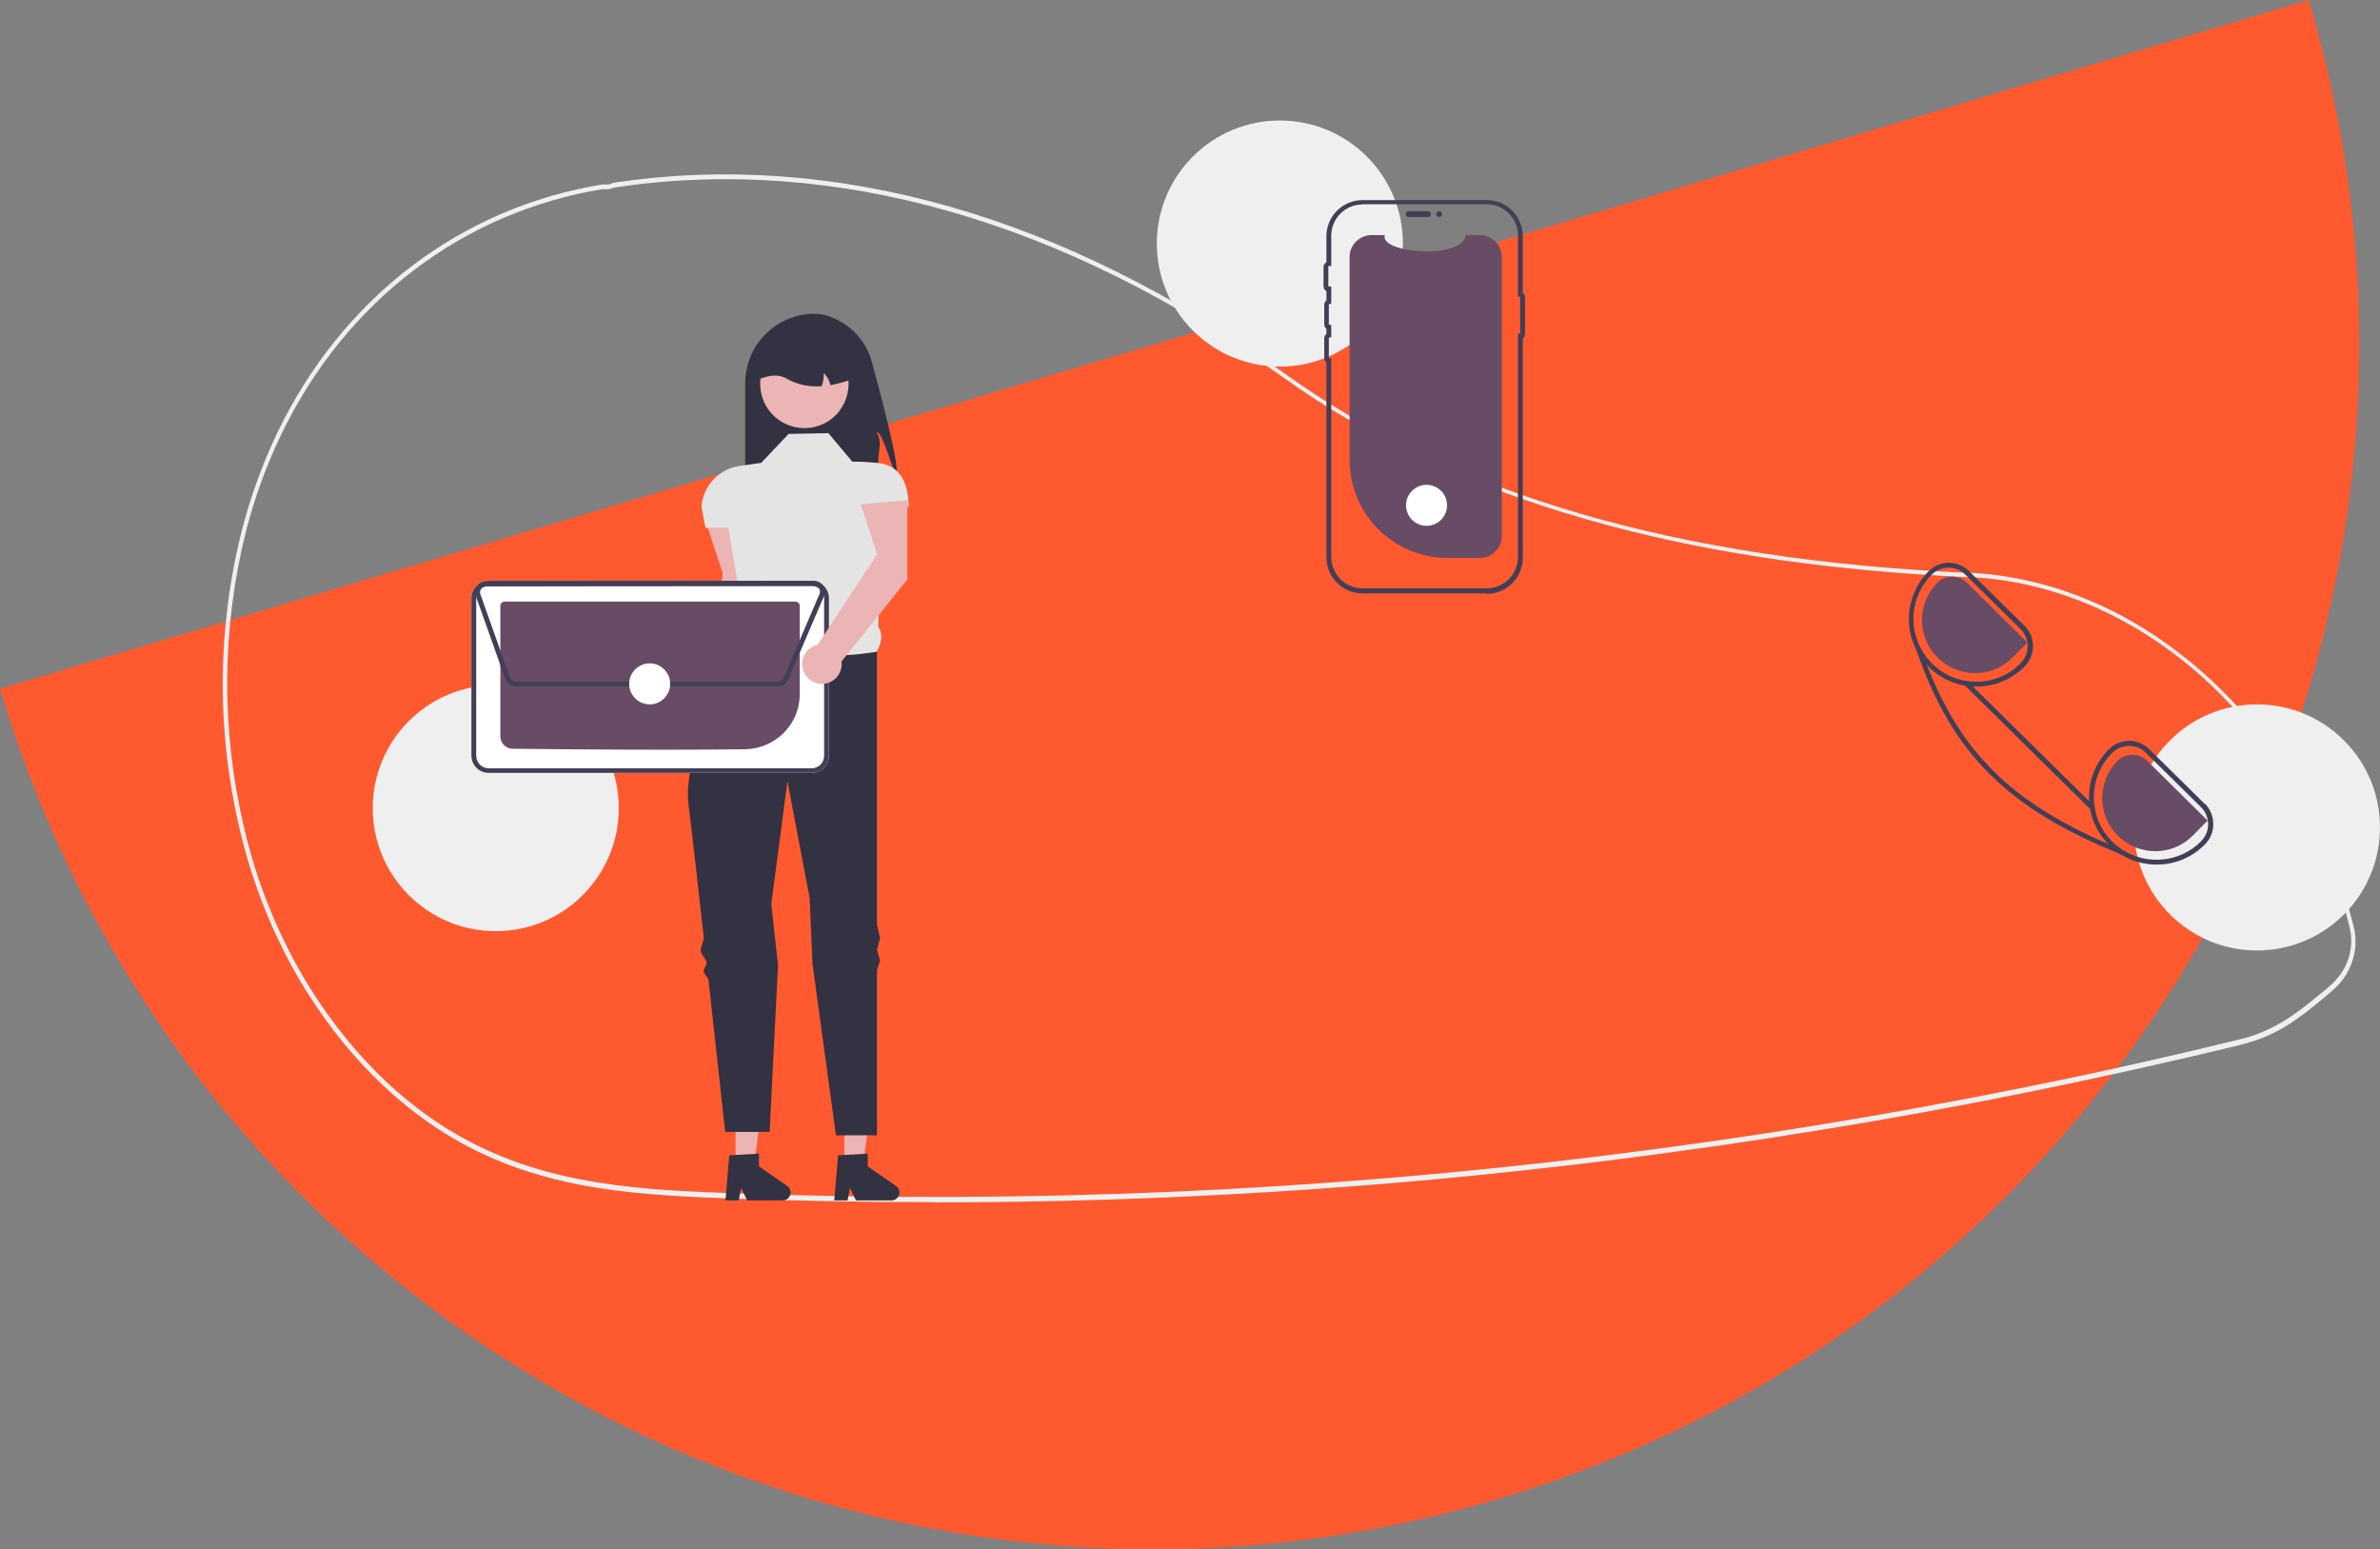 <?xml version="1.0" encoding="UTF-8"?>
<svg id="Calque_2" data-name="Calque 2" xmlns="http://www.w3.org/2000/svg" viewBox="0 0 986.49 642.16">
  <rect x="0" y="0" width="986.49" height="642.16" fill="#808080" stroke="none"/>
  <defs>
    <style>
      .cls-1 {
        fill: #fff;
      }

      .cls-2 {
        fill: #323242;
      }

      .cls-3 {
        fill: #413f56;
      }

      .cls-4 {
        fill: #efefef;
      }

      .cls-5 {
        fill: #ecb4b4;
      }

      .cls-6 {
        fill: #e4e4e4;
      }

      .cls-7 {
        fill: #684c66;
      }

      .cls-8 {
        fill: #ff5930;
      }
    </style>
  </defs>
  <g id="Graphic_Elements" data-name="Graphic Elements">
    <g>
      <path class="cls-8" d="M621.19,621.19C885.44,542.36,1035.75,264.24,956.92,0L0,285.47c78.83,264.24,356.95,414.55,621.19,335.72Z"/>
      <g>
        <path class="cls-4" d="M386.79,498.24c-27,0-53.9-.5-80.8-1.4-38.4-1.4-78.2-2.8-115.1-23.3-25.8-14.3-48.7-37.3-66.2-66.5-11.7-19.8-20.2-41.2-25.4-63.6-9.6-40.7-9.3-83.2,1-123.8,3.6-13.9,8.5-27.4,14.7-40.4,26.9-55.8,76-93.3,134.8-102.8h2.6c.9-.4,1.8-.7,2.7-.8,90.6-13.5,186.4,13.8,277,78.9,70,50.4,162.9,77.5,283.8,82.9h1.7c33.7,2,66.2,15.9,94.2,40.2,27.6,24,48.3,56,59.9,92.6,1.4,4.5,2.7,9.1,3.9,13.8,2.2,8.9-.5,18.2-6.9,24.7h0l-.3.3c-.7.7-1.5,1.4-2.3,2.1l-.9.8c-7.7,6.4-13.8,11.4-21.1,15.3-4.9,2.6-10.1,4.5-15.4,5.8-29.5,7.2-59.4,13.8-88.9,19.8-57.4,11.6-116.3,21.1-175.1,28.4-92.1,11.4-184.9,17.1-277.7,17.1l-.2-.1ZM250.59,78.34h-.5c-58.2,9.4-106.9,46.5-133.5,101.7-6.2,12.8-11,26.2-14.6,40-10.1,40.2-10.4,82.3-.9,122.7,5.1,22.2,13.6,43.4,25.1,63,17.3,28.9,39.9,51.7,65.5,65.8,36.6,20.3,76.2,21.7,114.4,23.1,119.7,4.3,239.5-.9,358.3-15.6,58.7-7.2,117.6-16.8,174.9-28.4,29.5-5.9,59.4-12.6,88.9-19.8,5.2-1.2,10.3-3.2,15-5.7,7.2-3.8,13.2-8.8,20.9-15.1l.9-.8c.7-.6,1.3-1.1,2-1.8l.2-.2c6.3-6.3,8.7-14.7,6.7-22.9h0c-1.1-4.6-2.4-9.2-3.8-13.7-23.7-74.7-85-127.6-152.5-131.4h-1.7c-55.2-2.6-103.6-9.4-147.8-21.1-52.7-13.9-98.8-34.8-136.9-62.2-90.3-64.6-185.7-91.8-275.9-78.3-.8.1-1.7.4-2.5.6l-.6.2h-1.7l.1-.1Z"/>
        <path class="cls-2" d="M371.59,196.04c-2.5-2.4-5.1-15.8-8.2-17.1,2.4,5.3.7,6.7.6,12.4,0,3.3-.4,6.6-1.1,9.7h-54v-42.2c0-15.9,12.9-28.8,28.8-28.8h0c1.4,0,2.9.2,4.3.6,9.5,2.6,16.8,9.9,19.4,19.4,4.1,15.1,10.7,40.1,10.3,45.9l-.1.1Z"/>
        <path class="cls-5" d="M311.99,247.84v-32.9l-19.3,1.7,6.8,20.7-3.2,52.1c-4.4,1-7.2,5.4-6.2,9.8s5.4,7.2,9.8,6.2c4.1-.9,6.9-4.9,6.3-9.1l5.8-48.6v.1Z"/>
        <polygon class="cls-5" points="349.99 482.74 357.79 482.74 361.59 452.64 349.99 452.64 349.99 482.74"/>
        <path class="cls-2" d="M347.39,478.84l12.3-.7v5.3l11.7,8.1c1.5,1,1.9,3.1.8,4.6-.6.9-1.6,1.4-2.7,1.4h-14.7l-2.5-5.2-1,5.2h-5.5l1.6-18.7h0Z"/>
        <polygon class="cls-5" points="304.89 482.74 312.69 482.74 316.39 452.64 304.89 452.64 304.89 482.74"/>
        <path class="cls-2" d="M302.29,478.84l12.3-.7v5.3l11.7,8.1c1.5,1,1.9,3.1.8,4.6-.6.9-1.6,1.4-2.7,1.4h-14.7l-2.5-5.2-1,5.2h-5.5l1.6-18.7h0Z"/>
        <path class="cls-6" d="M343.09,179.54l-16.2.3-11.4,12-9.1,1.3c-8.5,1.3-15,8.3-15.6,16.9h0l1.6,8.7h9.5l5.5,32.3c-2.1,5.5-2.3,9.8,2.1,11.4l13.6,25.7,40.3-18.1c2-3.5,2.7-7,.6-10.5l2.9-49.5h9.7c0-9.2-3.1-17-12.3-18.1-3.7-.4-7.3-.6-11-.6l-10.1-12-.1.2Z"/>
        <path class="cls-2" d="M363.39,270.14s-39.3,7-53.9-7.6c0,0-1.5,2.5-3.7,6.7-.6,1.2-1.9,2-2.6,3.5-.7,1.3-2.4,2.9-3.2,4.4-.6,1.2.4,2.8-.3,4.1-7.5,15.7-16.2,37.8-14.3,52.3,1.2,9.4,3.7,31.3,6.3,54.8.2,1.8-1.5,4.2-1.2,6,.2,1.7,2.3,3,2.4,4.7.1,1.2-1.3,2.3-1.2,3.5.1,1.3,1.9,2.5,2,3.8,3.6,32.5,6.9,62.8,6.9,62.8h18.4l3.5-69.2-2.8-25.2,6.7-51,9.2,48.5,1.2,27.3,9.7,71h17v-68.7l1.3-3.6-1.3-4.6,1.3-4.9-1.3-5.4v-113.2h-.1Z"/>
        <path class="cls-5" d="M348.09,170.14c-6.1,8.1-17.6,9.7-25.7,3.6-8.1-6.1-9.7-17.6-3.6-25.7s17.6-9.7,25.7-3.6c3.4,2.6,5.8,6.2,6.8,10.3,0,.2,0,.4.1.7,1,5.1-.2,10.5-3.3,14.6v.1Z"/>
        <path class="cls-2" d="M344.19,159.64c-.4-2-1.4-3.7-2.8-5.1.1,1.9-.1,3.7-.8,5.5-4.8.4-9.7-.5-14-2.8-3.2-2.2-7.3-2-12.1,0,0-9.8,7.9-17.8,17.7-17.8h3.2c9.8,0,17.8,7.9,17.8,17.8-2.9,1-5.9,1.8-9,2.4h0Z"/>
        <circle class="cls-4" cx="205.49" cy="334.94" r="51"/>
        <circle class="cls-4" cx="530.49" cy="100.94" r="51"/>
        <circle class="cls-4" cx="935.49" cy="342.94" r="51"/>
        <path class="cls-7" d="M622.49,106.54v115.6c0,5-4,9.1-9,9.1h-13.5c-22.4,0-40.6-18.2-40.6-40.6h0v-84.1c0-5,4.1-9.1,9.1-9.1h5.5c-2.5,7.4,31.8,10.5,33.6,0h5.8c5,0,9.1,4.1,9.1,9.1h0Z"/>
        <path class="cls-3" d="M582.59,88.74c0-.7.5-1.2,1.2-1.2h8.1c.7,0,1.2.5,1.2,1.2s-.5,1.2-1.2,1.2h-8.1c-.7,0-1.2-.5-1.2-1.2Z"/>
        <path class="cls-3" d="M616.19,245.94h-51.4c-8.3,0-15-6.7-15-15v-80.8c-.6-.4-.9-1.1-.9-1.8v-8.1c0-.7.3-1.4.9-1.8v-2.2c-.6-.4-.9-1.1-.9-1.8v-8.1c0-.7.3-1.4.9-1.8v-3.9c-.7-.4-1.2-1.1-1.2-1.9v-8.1c0-.8.4-1.5,1.2-1.9v-10.8c0-8.3,6.7-15,15-15h51.4c8.3,0,15,6.7,15,15v23.6c.6.3.9.9.9,1.6v15.5c0,.6-.3,1.3-.9,1.6v90.9c0,8.3-6.7,15-15,15v-.2ZM564.79,84.74c-7.2,0-13,5.8-13,13v12.5h-1c-.1,0-.2.1-.2.2v8.1c0,.1,0,.2.2.2h1v7.1l-.8.2s-.1,0-.2.2v8.1s0,.2.2.2l.8.2v5l-.8.2s-.1,0-.2.2v8.1s0,.2.2.2l.8.2v82.2c0,7.2,5.8,13,13,13h51.4c7.2,0,13-5.8,13-13v-92.6h.9v-15.3h-.9v-25.3c0-7.2-5.8-13-13-13h-51.4v.1Z"/>
        <circle class="cls-3" cx="596.49" cy="88.74" r="1.2"/>
        <path class="cls-1" d="M336.39,320.34h-133.8c-4,0-7.2-3.2-7.2-7.2v-65.2c0-4,3.2-7.2,7.2-7.2h133.8c4,0,7.2,3.2,7.2,7.2v65.2c0,4-3.2,7.2-7.2,7.2Z"/>
        <path class="cls-3" d="M336.39,320.34h-133.8c-4,0-7.2-3.2-7.2-7.2v-65.2c0-4,3.2-7.2,7.2-7.2h133.8c4,0,7.2,3.2,7.2,7.2v65.2c0,4-3.2,7.2-7.2,7.2ZM202.59,242.84c-2.9,0-5.2,2.3-5.2,5.2v65.2c0,2.9,2.3,5.2,5.2,5.2h133.8c2.9,0,5.2-2.3,5.2-5.2v-65.2c0-2.9-2.3-5.2-5.2-5.2h-133.8Z"/>
        <path class="cls-7" d="M276.69,310.74c-26.4,0-53.9-.3-64.2-.4-2.8,0-5.1-2.3-5.1-5.2v-54c0-1,.8-1.8,1.8-1.8h120.5c1,0,1.8.8,1.8,1.8v36.6c0,12.4-10,22.5-22.5,22.8-9.6.1-20.9.2-32.4.2h.1Z"/>
        <path class="cls-3" d="M322.59,284.44h-108.9c-1.9,0-3.5-1.2-4.2-2.9l-12.3-34.6c-.8-2.3.4-4.8,2.7-5.7.5-.2,1-.3,1.5-.3l136.1-.2c2.4,0,4.4,2,4.4,4.4v.8h.1l-.4,1h0l-14.9,34.8c-.7,1.6-2.3,2.7-4.1,2.7h0ZM337.49,242.84l-136.1.2c-1.3,0-2.4,1.1-2.4,2.4,0,.3,0,.5.1.8l12.3,34.6c.3,1,1.3,1.6,2.3,1.6h108.9c1,0,1.8-.6,2.2-1.5l14.9-34.8.7.3-.7-.3c.5-1.2,0-2.7-1.3-3.2-.3-.1-.6-.2-1-.2l.1.1Z"/>
        <circle class="cls-1" cx="269.29" cy="283.44" r="8.5"/>
        <circle class="cls-1" cx="591.29" cy="209.44" r="8.5"/>
        <path class="cls-3" d="M913.69,333.04l-22.8-22.5c-2.2-2.2-5.3-3.5-8.4-3.5h0c-3.2,0-6.2,1.3-8.5,3.6-10.6,10.7-10.8,27.9-.5,38.8.2.3.5.5.7.8,1.4,1.4,2.9,2.6,4.6,3.7,4.5,2.9,9.8,4.4,15.1,4.4h.2c7.4,0,14.5-3,19.8-8.3,4.7-4.7,4.6-12.3,0-17h-.2ZM912.39,348.64c-8.7,8.8-22.4,10.2-32.8,3.5-1.4-1-2.8-2-4-3.2-10.2-10.1-10.3-26.6-.2-36.8,1.9-1.9,4.4-3,7.1-3h0c2.6,0,5.2,1,7,2.9l22.8,22.5c3.9,3.9,4,10.2,0,14.1h.1Z"/>
        <path class="cls-3" d="M838.99,259.24l-22.8-22.5c-2.2-2.2-5.3-3.5-8.4-3.5h0c-3.2,0-6.2,1.3-8.5,3.6-8.6,8.8-10.6,22.2-4.7,33h0c1.2,2.2,2.6,4.2,4.3,5.9.2.2.4.4.6.7,5.2,5.2,12.3,8.1,19.7,8.1h.2c7.4,0,14.5-3,19.8-8.3,4.7-4.7,4.6-12.3-.1-17h-.1ZM837.59,274.84c-4.8,4.9-11.4,7.7-18.3,7.7h-.2c-14.4,0-26-11.7-26-26,0-6.8,2.7-13.4,7.5-18.3,3.9-3.9,10.2-4,14.1,0l22.8,22.5c3.9,3.9,4,10.2,0,14.1h.1Z"/>
        <path class="cls-7" d="M915.09,340.14l-25.1-24.8c-3.4-3.4-8.9-3.3-12.3,0-8.5,8.6-8.5,22.6.2,31.1,8.6,8.5,22.6,8.5,31.1-.2h0l6.1-6.2v.1Z"/>
        <path class="cls-7" d="M840.39,266.34l-25.1-24.8c-3.4-3.4-8.9-3.3-12.3,0-8.5,8.6-8.5,22.6.2,31.1s22.6,8.5,31.1-.2h0l6.1-6.2v.1Z"/>
        <path class="cls-3" d="M887.49,355.54l-.6,1.6c-2.8-1.1-5.6-2.1-8.2-3.2-46.9-19.1-69.3-41.5-84.2-84h0c-.7-2-1.4-4.1-2.1-6.1l1.6-.5c.5,2,1.3,4,2.3,5.8.8,2.3,1.7,4.6,2.5,6.8,14.1,35.9,34.8,56.4,74.6,73.7,2,.9,4,1.7,6.2,2.6,2.4,1.6,5.1,2.8,7.9,3.5v-.2Z"/>
        <rect class="cls-3" x="839.75" y="272.15" width="2" height="73" transform="translate(30.65 690.57) rotate(-45.4)"/>
        <path class="cls-5" d="M376.09,240.24v-32.9l-19.3,1.7,6.8,20.7-24.7,37.5c-4.4,1-7.2,5.4-6.2,9.8,1,4.4,5.4,7.2,9.8,6.2,4.1-.9,6.9-4.9,6.3-9.1l27.3-34v.1Z"/>
      </g>
    </g>
  </g>
</svg>